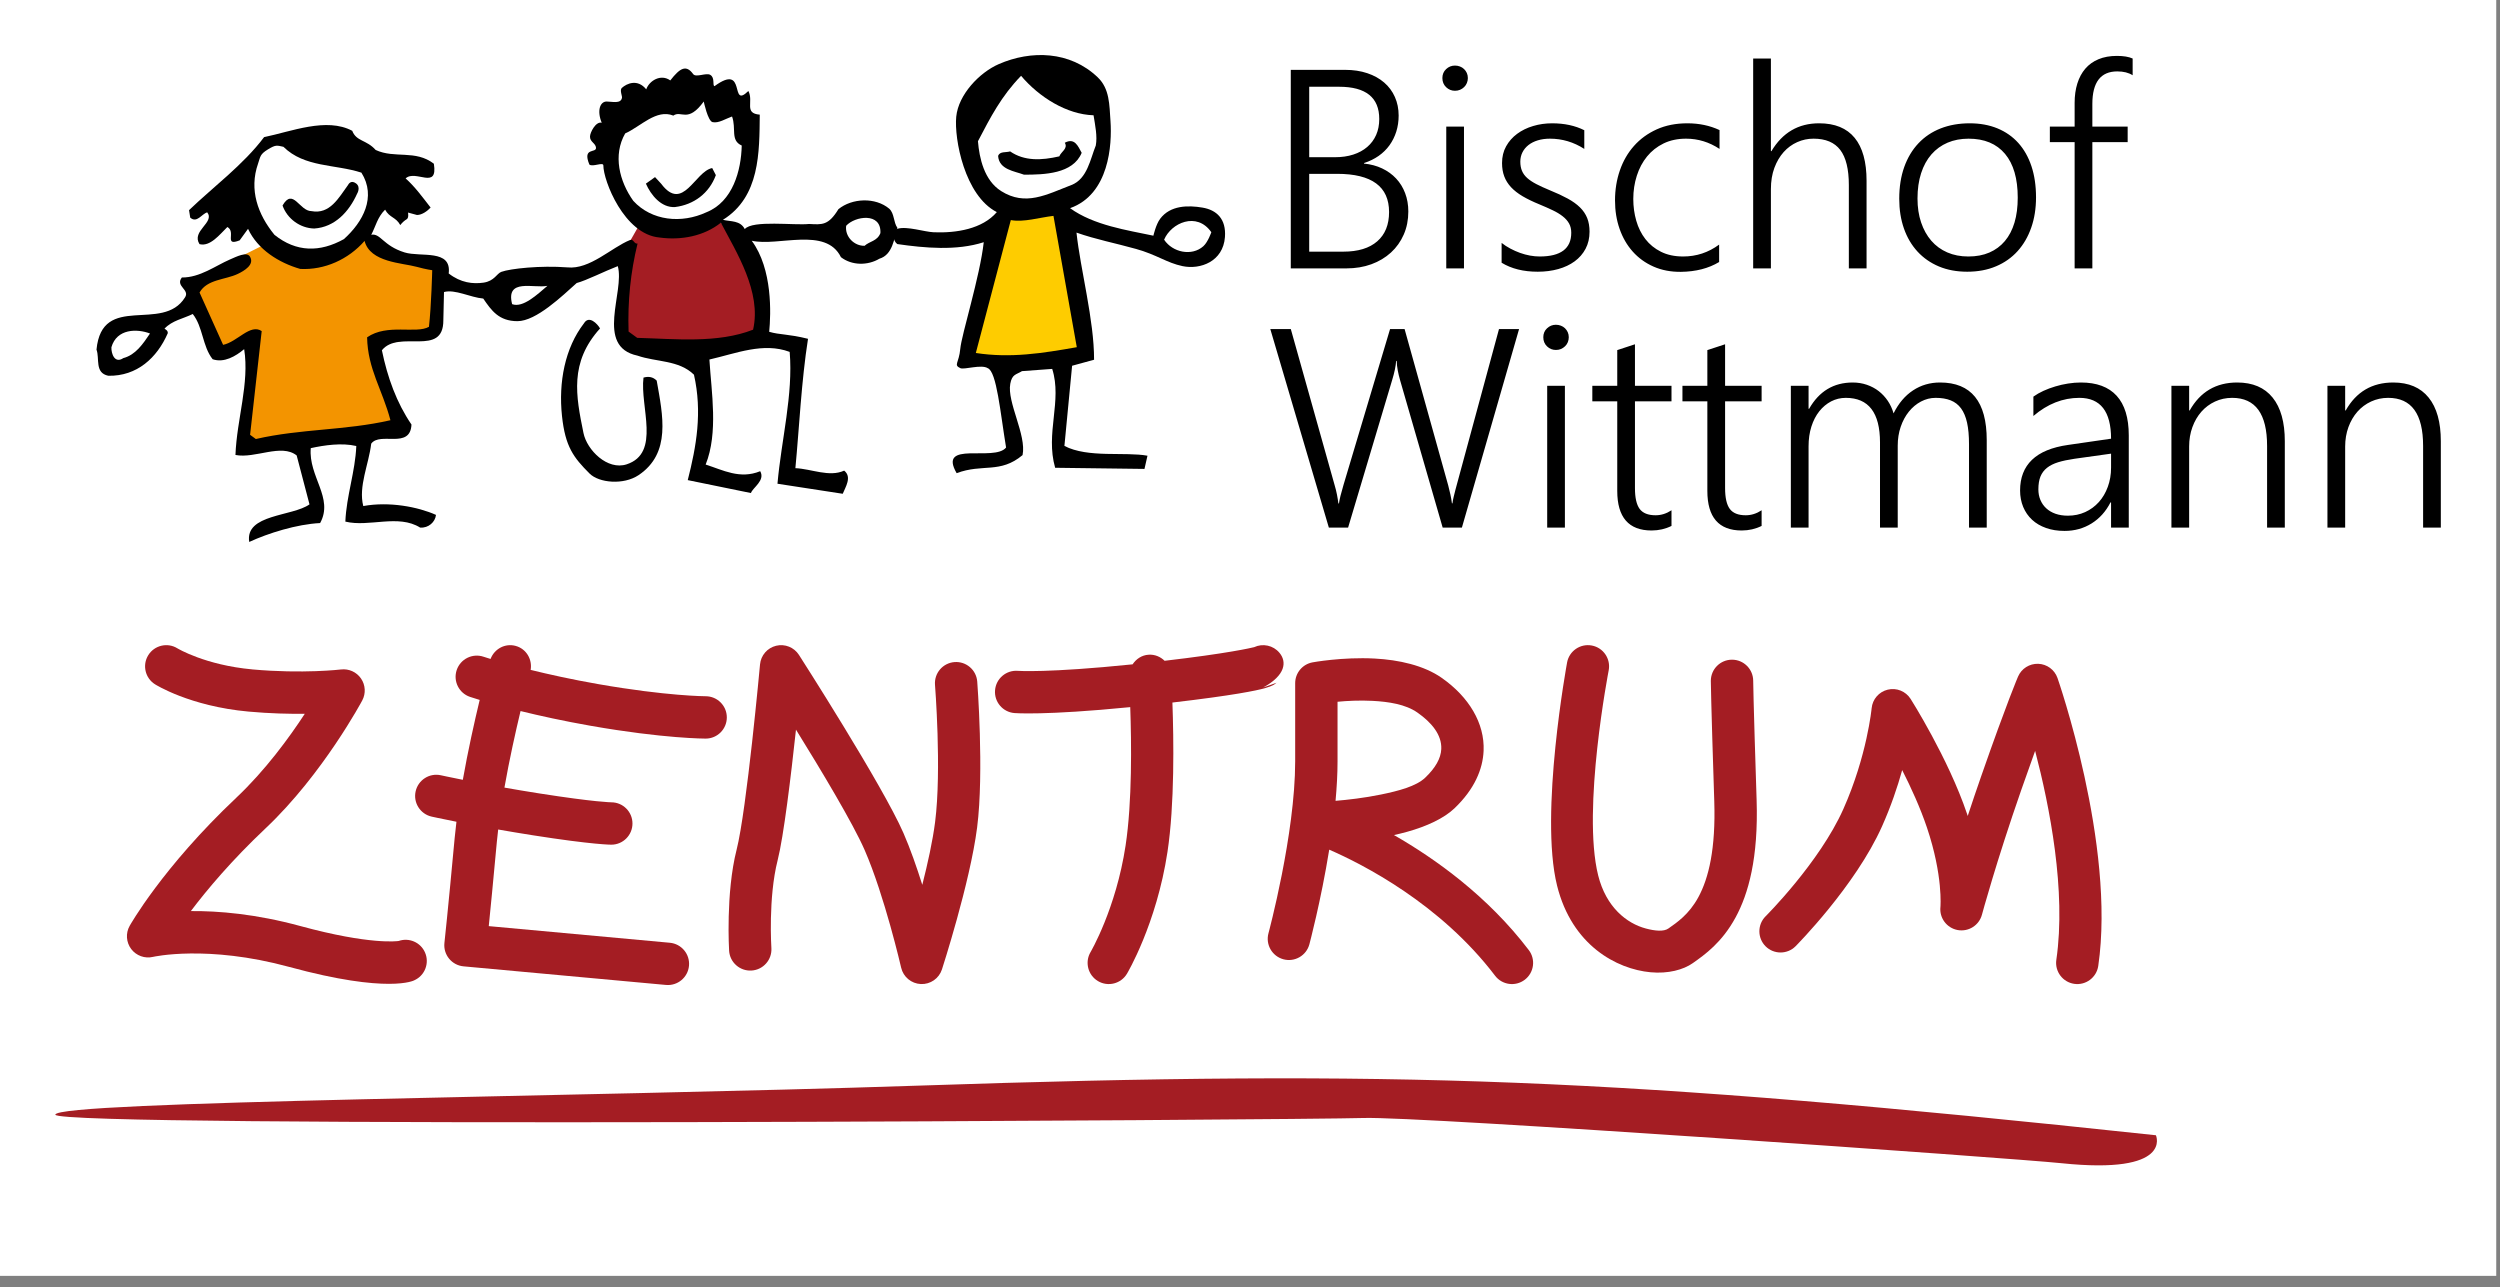 <?xml version="1.0" encoding="UTF-8" standalone="no"?><!DOCTYPE svg PUBLIC "-//W3C//DTD SVG 1.1//EN" "http://www.w3.org/Graphics/SVG/1.1/DTD/svg11.dtd"><svg width="100%" height="100%" viewBox="0 0 169 87" version="1.1" xmlns="http://www.w3.org/2000/svg" xmlns:xlink="http://www.w3.org/1999/xlink" xml:space="preserve" xmlns:serif="http://www.serif.com/" style="fill-rule:evenodd;clip-rule:evenodd;stroke-linejoin:round;stroke-miterlimit:2;"><rect x="0" y="0" width="169" height="87" fill="#808080" stroke="none"/><rect id="logo-SVG" serif:id="logo SVG" x="0" y="0" width="168.75" height="86.25" style="fill:none;"/><clipPath id="_clip1"><rect x="0" y="0" width="168.75" height="86.25"/></clipPath><g clip-path="url(#_clip1)"><rect x="-0.004" y="0" width="168.75" height="86.25" style="fill:#fff;"/><g><path d="M12.684,19.132l2.621,4.681l1.963,-1.39l-0.463,7.755l10.428,-1.212l-1.747,-5.615l3.815,-0.695l0.927,-4.048l-5.676,-2.559c-0,0 -2.307,2.093 -3.697,1.86c-1.39,-0.231 -3.022,-1.352 -3.022,-1.352l-5.149,2.575Z" style="fill:#f39400;fill-rule:nonzero;"/><path d="M43.251,15.14l-0.618,1.088l-0.371,6.659c-0,0 2.547,0.696 4.975,0.696c2.426,-0 4.279,-0.696 4.279,-0.696c-0,0 -0,-4.743 -0.927,-5.901c-0.926,-1.158 -1.86,-1.931 -1.86,-1.931l-5.478,0.085Z" style="fill:#a41d23;fill-rule:nonzero;"/><path d="M12.779,14.206l0.08,0.504c0.451,0.401 0.777,-0.252 1.149,-0.355c0.54,0.689 -1.094,1.25 -0.521,2.149c0.719,0.188 1.361,-0.646 1.883,-1.159c0.612,0.333 -0.263,1.332 0.832,0.902l0.565,-0.779c0.652,1.403 2.085,2.296 3.529,2.712c1.649,0.084 3.255,-0.644 4.349,-1.894c0.371,1.456 2.55,1.483 3.525,1.752c0.638,0.176 1.048,0.228 1.048,0.228c0,0 -0.059,2.405 -0.221,3.826c-0.864,0.497 -2.824,-0.236 -4.181,0.711c0.039,2.146 1.034,3.539 1.577,5.604c-3.075,0.703 -6.024,0.567 -9.098,1.27l-0.389,-0.284l0.784,-7.011c-0.772,-0.524 -1.649,0.735 -2.608,0.93l-1.593,-3.537c0.509,-0.903 1.748,-0.856 2.585,-1.258c0.433,-0.206 1.161,-0.632 0.817,-1.177c-0.216,-0.342 -0.89,0.003 -1.358,0.206c-0.968,0.42 -2.02,1.224 -3.239,1.213c-0.466,0.591 0.56,0.815 0.213,1.344c-1.508,2.434 -5.61,-0.36 -5.984,3.531c0.226,0.61 -0.138,1.571 0.797,1.768c1.943,0.036 3.295,-1.211 4.021,-2.876c0.015,-0.174 -0.123,-0.239 -0.221,-0.308c0.515,-0.555 1.271,-0.675 1.91,-0.992c0.699,0.88 0.647,2.179 1.345,3.058c0.773,0.265 1.561,-0.205 2.131,-0.682c0.365,2.311 -0.5,4.729 -0.589,7.154c1.332,0.262 3.102,-0.793 4.138,0.033l0.867,3.306c-1.16,0.83 -4.374,0.65 -4.074,2.541c1.283,-0.593 3.21,-1.198 4.792,-1.277c0.936,-1.698 -0.8,-3.144 -0.631,-5.065c0.925,-0.201 2.093,-0.374 3.077,-0.144c-0.07,1.733 -0.67,3.379 -0.74,5.111c1.611,0.391 3.576,-0.523 5.057,0.405c0.567,0.039 1.017,-0.377 1.07,-0.859c-1.205,-0.541 -3.159,-0.92 -4.916,-0.598c-0.34,-1.324 0.372,-2.814 0.537,-4.218c0.6,-0.826 2.646,0.399 2.722,-1.292c-1.008,-1.476 -1.624,-3.188 -2,-5.021c1.15,-1.431 4.169,0.502 4.154,-2.036l0.044,-1.901c0.743,-0.203 1.779,0.364 2.653,0.441c0.559,0.816 1.057,1.524 2.306,1.529c1.278,0.004 3.052,-1.723 4.011,-2.579c0.643,-0.167 1.913,-0.81 2.778,-1.141c0.489,1.73 -1.566,5.433 1.331,6.05c1.275,0.443 2.801,0.288 3.819,1.289c0.574,2.535 0.164,4.838 -0.42,7.126l4.271,0.874c0.114,-0.363 0.985,-0.846 0.627,-1.477c-1.375,0.562 -2.509,-0.076 -3.687,-0.449c0.863,-2.16 0.388,-4.883 0.253,-7.1c1.827,-0.418 3.644,-1.181 5.427,-0.516c0.243,2.889 -0.564,5.945 -0.826,8.912l4.413,0.679c0.184,-0.459 0.638,-1.133 0.096,-1.565c-1.004,0.461 -2.216,-0.121 -3.298,-0.166c0.26,-2.71 0.403,-5.875 0.854,-8.745c-1.348,-0.336 -1.893,-0.259 -2.624,-0.473c0.118,-1.22 0.236,-4.235 -1.181,-6.156c1.785,0.406 5.012,-0.967 6.03,1.111c0.736,0.572 1.812,0.574 2.599,0.105c0.905,-0.272 0.99,-1.362 1.219,-2.087c-0.276,-0.386 -0.194,-0.959 -0.548,-1.291c-0.945,-0.797 -2.524,-0.719 -3.439,0.028c-0.684,1.114 -1.1,1.046 -1.987,1c-0.976,0.11 -3.826,-0.276 -4.344,0.347c-0.309,-0.596 -0.939,-0.497 -1.477,-0.627c2.509,-1.56 2.463,-4.566 2.49,-7.109c-1.089,-0.086 -0.398,-0.884 -0.77,-1.6c-1.303,1.282 -0.079,-1.947 -2.29,-0.326c-0.156,-0.054 0.05,-0.563 -0.286,-0.764c-0.275,-0.165 -0.971,0.204 -1.158,-0.055c-0.479,-0.661 -0.897,-0.398 -1.545,0.431c-0.632,-0.459 -1.419,0.01 -1.626,0.602c-0.588,-0.725 -1.314,-0.398 -1.649,-0.096c-0.156,0.142 0.027,0.543 0.011,0.654c-0.062,0.447 -0.677,0.266 -1.04,0.266c-0.441,0 -0.669,0.615 -0.331,1.435c-0.405,-0.108 -0.789,0.667 -0.792,0.926c-0.018,0.37 0.389,0.455 0.406,0.766c0.02,0.382 -0.938,-0.055 -0.449,1.134c0.231,0.184 0.945,-0.196 0.945,0.062c0,1.017 1.4,4.659 3.797,4.87c1.452,0.2 3,-0.087 4.147,-1.001c1.045,1.986 2.764,4.685 2.178,7.231c-2.391,0.938 -5.283,0.622 -7.834,0.553l-0.583,-0.425c-0.068,-2.056 0.137,-4.024 0.607,-5.951c-0.243,0.046 -0.268,-0.334 -0.509,-0.237c-1.255,0.506 -2.723,2.008 -4.229,1.849c-1.84,-0.139 -3.861,0.082 -4.471,0.302c-0.31,0.112 -0.467,0.623 -1.201,0.729c-0.71,0.103 -1.545,0.016 -2.357,-0.621c0.21,-1.669 -1.89,-1.084 -2.981,-1.421c-1.461,-0.452 -1.627,-1.317 -2.254,-1.193c0.298,-0.564 0.415,-1.185 0.936,-1.698c0.303,0.554 0.723,0.488 1.026,1.042c0.143,-0.185 0.29,-0.31 0.439,-0.398c0.152,-0.092 0.084,-0.449 0.084,-0.449l0.607,0.165c0.356,-0.002 0.721,-0.286 0.921,-0.503c-0.54,-0.69 -1.038,-1.386 -1.69,-1.971c0.677,-0.623 2.196,0.815 1.91,-0.991c-1.252,-0.965 -2.644,-0.329 -3.934,-0.93c-0.623,-0.7 -1.304,-0.566 -1.585,-1.296c-1.739,-0.929 -4.124,0.051 -5.958,0.427c-1.386,1.855 -3.467,3.391 -5.073,4.937" style="fill-rule:nonzero;"/><path d="M17.446,11.056c-0.623,1.777 -0.014,3.445 1.107,4.818c1.48,1.186 3.073,1.192 4.695,0.29c1.282,-1.15 2.217,-2.848 1.183,-4.493c-1.771,-0.58 -3.842,-0.339 -5.271,-1.747c-0.444,-0.098 -0.517,-0.15 -1.051,0.177c-0.534,0.327 -0.499,0.471 -0.663,0.955" style="fill:#fff;fill-rule:nonzero;"/><path d="M64.642,7.885c-0.148,1.499 0.569,5.342 2.743,6.454c-0.982,1.145 -2.744,1.424 -4.261,1.363c-0.631,-0.025 -1.8,-0.428 -2.459,-0.237c-0.393,0.233 -0.3,0.822 -0.008,1.034c1.85,0.267 4.001,0.468 5.844,-0.126c-0.257,2.32 -1.499,6.238 -1.587,7.211c-0.088,0.973 -0.475,1.084 0.009,1.305c0.255,0.117 1.422,-0.276 1.846,-0.001c0.607,0.221 0.852,3.017 1.242,5.365c-0.791,0.986 -4.645,-0.513 -3.342,1.734c1.747,-0.663 2.937,0.053 4.456,-1.222c0.281,-1.352 -1.063,-3.578 -0.83,-4.824c0.123,-0.655 0.386,-0.603 0.792,-0.852l2.042,-0.151c0.689,2.172 -0.475,4.338 0.199,6.684l6.038,0.077l0.203,-0.892c-1.507,-0.279 -4.026,0.169 -5.615,-0.662l0.52,-5.42l1.485,-0.407c0.008,-2.67 -0.923,-6.096 -1.189,-8.594c1.309,0.461 2.628,0.713 4.027,1.104c1.399,0.39 2.08,0.941 3.146,1.163c1.196,0.249 2.738,-0.307 2.863,-1.963c0.092,-1.224 -0.557,-1.834 -1.523,-1.995c-0.953,-0.161 -2.169,-0.166 -2.859,0.759c-0.287,0.385 -0.455,1.141 -0.455,1.141c-1.738,-0.369 -4.028,-0.696 -5.633,-1.861c2.65,-0.937 2.844,-4.302 2.733,-5.885c-0.078,-1.113 -0.054,-2.186 -0.865,-2.962c-1.874,-1.79 -4.508,-1.84 -6.683,-0.893c-1.319,0.574 -2.733,2.068 -2.879,3.553" style="fill-rule:nonzero;"/><path d="M45.516,7.815c-1.149,-0.463 -2.208,0.738 -3.253,1.204c-0.844,1.469 -0.39,3.248 0.55,4.562c1.247,1.353 3.259,1.55 4.943,0.767c1.781,-0.713 2.35,-2.826 2.385,-4.51c-0.787,-0.35 -0.354,-1.149 -0.655,-1.963c-0.448,0.157 -0.901,0.469 -1.317,0.381c-0.32,-0.069 -0.596,-1.393 -0.596,-1.393c-1.086,1.49 -1.515,0.566 -2.057,0.952" style="fill:#fff;fill-rule:nonzero;"/><path d="M66.109,9.547c0.095,1.147 0.422,2.647 1.568,3.37c1.649,1.037 3.051,0.246 4.754,-0.411c1.068,-0.413 1.273,-1.751 1.645,-2.671c0.116,-0.621 -0.045,-1.37 -0.152,-2.042c-1.817,-0.056 -3.681,-1.226 -4.9,-2.668c-1.332,1.373 -2.056,2.779 -2.915,4.422" style="fill:#fff;fill-rule:nonzero;"/><path d="M21.054,14.272c-0.817,0 -1.245,-1.611 -1.954,-0.379c0.315,0.897 1.19,1.533 2.141,1.555c1.406,-0.093 2.357,-1.148 2.899,-2.353c-0,-0 0.272,-0.439 -0.071,-0.696c-0.37,-0.275 -0.539,0.103 -0.539,0.103c-0.637,0.877 -1.233,2.004 -2.476,1.77" style="fill-rule:nonzero;"/><path d="M44.696,12.422l-0.416,-0.45l-0.618,0.442c0.336,0.764 1.034,1.644 1.972,1.582c1.266,-0.158 2.307,-0.926 2.758,-2.158l-0.248,-0.478c-1.169,0.227 -1.975,3.024 -3.448,1.062" style="fill-rule:nonzero;"/><path d="M71.98,9.65c0.235,0.394 -0.25,0.6 -0.371,0.92c-1.205,0.277 -2.358,0.331 -3.325,-0.335c-0.287,0.089 -0.691,-0.019 -0.812,0.301c0.062,0.938 1.109,1.03 1.751,1.273c1.377,-0.002 3.306,-0.05 3.899,-1.478c-0.242,-0.436 -0.468,-1.045 -1.142,-0.681" style="fill-rule:nonzero;"/><path d="M7.531,23.474c-0.017,0.434 0.222,1.127 0.805,0.734c0.827,-0.218 1.315,-0.94 1.804,-1.663c-0.872,-0.336 -2.249,-0.333 -2.609,0.929" style="fill:#fff;fill-rule:nonzero;"/><path d="M57.2,15.263c-0.097,0.747 0.562,1.375 1.247,1.352c0.338,-0.312 0.855,-0.308 1.069,-0.857c0.074,-1.433 -1.732,-1.147 -2.316,-0.495" style="fill:#fff;fill-rule:nonzero;"/><path d="M34.62,20.561c0.733,0.272 1.704,-0.657 2.387,-1.239c-0.917,0.189 -2.841,-0.539 -2.387,1.239" style="fill:#fff;fill-rule:nonzero;"/><path d="M65.966,23.862c2.338,0.361 4.48,0.022 6.825,-0.392l-1.577,-8.877c-0.973,0.112 -1.996,0.445 -2.883,0.285l-2.365,8.984Z" style="fill:#fecc00;fill-rule:nonzero;"/><path d="M37.991,28.125c0.221,2.078 0.783,2.803 1.858,3.881c0.642,0.645 2.304,0.792 3.316,0.115c2.218,-1.484 1.642,-4.047 1.228,-6.391c-0.257,-0.262 -0.564,-0.299 -0.893,-0.203c-0.247,1.976 1.184,5.101 -1.138,5.862c-1.297,0.423 -2.683,-0.96 -2.92,-2.121c-0.514,-2.523 -0.955,-4.766 1.121,-7.066c-0.18,-0.315 -0.748,-0.914 -1.088,-0.344c-1.286,1.668 -1.727,3.98 -1.484,6.267" style="fill-rule:nonzero;"/><path d="M78.694,16.203c0.566,0.858 1.872,1.141 2.652,0.441c0.316,-0.283 0.54,-0.947 0.54,-0.947c-0.986,-1.41 -2.717,-0.628 -3.192,0.506" style="fill:#fff;fill-rule:nonzero;"/><path d="M165,35.665l-0,-5.84c-0,-1.285 -0.274,-2.268 -0.824,-2.948c-0.548,-0.68 -1.347,-1.02 -2.395,-1.02c-1.429,-0 -2.499,0.63 -3.211,1.89l-0.037,0l0,-1.665l-1.198,-0l-0,9.583l1.198,-0l0,-5.484c0,-0.468 0.074,-0.903 0.22,-1.306c0.147,-0.402 0.35,-0.75 0.608,-1.044c0.259,-0.293 0.567,-0.522 0.922,-0.687c0.356,-0.165 0.743,-0.249 1.16,-0.249c1.573,0 2.359,1.083 2.359,3.249l0,5.521l1.198,-0Zm-10.547,-0l0,-5.84c0,-1.285 -0.274,-2.268 -0.824,-2.948c-0.549,-0.68 -1.347,-1.02 -2.395,-1.02c-1.429,-0 -2.5,0.63 -3.21,1.89l-0.038,0l0,-1.665l-1.198,-0l-0,9.583l1.198,-0l0,-5.484c0,-0.468 0.073,-0.903 0.22,-1.306c0.146,-0.402 0.349,-0.75 0.608,-1.044c0.259,-0.293 0.566,-0.522 0.922,-0.687c0.355,-0.165 0.742,-0.249 1.16,-0.249c1.573,0 2.359,1.083 2.359,3.249l-0,5.521l1.198,-0Zm-11.745,-4.998l-0,0.945c-0,0.468 -0.074,0.901 -0.221,1.301c-0.146,0.4 -0.349,0.743 -0.607,1.029c-0.26,0.288 -0.567,0.513 -0.922,0.675c-0.357,0.162 -0.746,0.243 -1.17,0.243c-0.312,-0 -0.591,-0.044 -0.839,-0.131c-0.246,-0.087 -0.454,-0.211 -0.626,-0.371c-0.172,-0.158 -0.302,-0.347 -0.393,-0.565c-0.091,-0.218 -0.136,-0.456 -0.136,-0.711c0,-0.343 0.047,-0.633 0.14,-0.866c0.095,-0.234 0.241,-0.431 0.44,-0.589c0.199,-0.159 0.453,-0.285 0.759,-0.38c0.305,-0.093 0.673,-0.171 1.104,-0.234l2.471,-0.346Zm1.197,4.998l0,-6.233c0,-1.185 -0.273,-2.078 -0.818,-2.677c-0.546,-0.599 -1.353,-0.898 -2.42,-0.898c-0.28,-0 -0.569,0.024 -0.866,0.07c-0.296,0.046 -0.585,0.112 -0.865,0.197c-0.281,0.084 -0.548,0.183 -0.801,0.299c-0.252,0.115 -0.478,0.245 -0.678,0.389l0,1.309c0.955,-0.817 1.991,-1.226 3.107,-1.226c1.429,0 2.144,0.921 2.144,2.761l-2.91,0.422c-1.087,0.155 -1.898,0.491 -2.434,1.005c-0.537,0.515 -0.806,1.207 -0.806,2.074c0,0.405 0.071,0.776 0.211,1.114c0.141,0.337 0.34,0.625 0.599,0.865c0.259,0.24 0.574,0.426 0.946,0.556c0.37,0.132 0.787,0.198 1.249,0.198c0.68,-0 1.289,-0.169 1.83,-0.506c0.539,-0.337 0.965,-0.81 1.277,-1.423l0.038,0l-0,1.704l1.197,-0Zm-9.602,-0l0,-5.915c0,-2.596 -1.051,-3.893 -3.154,-3.893c-0.679,-0 -1.29,0.177 -1.829,0.534c-0.54,0.355 -0.977,0.873 -1.315,1.553c-0.088,-0.306 -0.217,-0.587 -0.388,-0.843c-0.173,-0.255 -0.377,-0.475 -0.614,-0.66c-0.236,-0.183 -0.505,-0.326 -0.805,-0.43c-0.299,-0.103 -0.617,-0.154 -0.954,-0.154c-1.292,-0 -2.274,0.593 -2.948,1.778l-0.037,-0l-0,-1.553l-1.198,-0l-0,9.583l1.198,-0l-0,-5.493c-0,-0.488 0.063,-0.932 0.191,-1.335c0.128,-0.402 0.306,-0.747 0.534,-1.034c0.228,-0.286 0.495,-0.509 0.8,-0.67c0.306,-0.158 0.637,-0.238 0.992,-0.238c1.541,0 2.312,1.005 2.312,3.014l-0,5.756l1.198,-0l-0,-5.54c-0,-0.456 0.067,-0.88 0.201,-1.273c0.134,-0.394 0.318,-0.735 0.552,-1.025c0.234,-0.29 0.507,-0.518 0.818,-0.683c0.313,-0.165 0.644,-0.249 0.993,-0.249c0.393,0 0.732,0.056 1.015,0.169c0.284,0.113 0.518,0.293 0.703,0.543c0.183,0.25 0.319,0.573 0.406,0.969c0.088,0.395 0.131,0.881 0.131,1.454l-0,5.635l1.198,-0Zm-15.218,-1.171c-0.342,0.226 -0.7,0.338 -1.076,0.338c-0.505,-0 -0.863,-0.144 -1.075,-0.43c-0.213,-0.288 -0.318,-0.756 -0.318,-1.405l-0,-5.867l2.469,-0l0,-1.048l-2.469,-0l-0,-2.809l-1.199,0.394l0,2.415l-1.684,-0l-0,1.048l1.684,-0l0,6.055c0,1.784 0.774,2.676 2.321,2.676c0.487,-0 0.936,-0.104 1.347,-0.308l0,-1.059Zm-6.092,0c-0.342,0.226 -0.701,0.338 -1.076,0.338c-0.505,-0 -0.864,-0.144 -1.077,-0.43c-0.212,-0.288 -0.317,-0.756 -0.317,-1.405l0,-5.867l2.47,-0l0,-1.048l-2.47,-0l0,-2.809l-1.197,0.394l-0,2.415l-1.685,-0l0,1.048l1.685,-0l-0,6.055c-0,1.784 0.773,2.676 2.32,2.676c0.486,-0 0.936,-0.104 1.347,-0.308l0,-1.059Zm-8.403,1.171l1.197,-0l0,-9.583l-1.197,-0l-0,9.583Zm0.931,-12.073c0.102,-0.044 0.194,-0.105 0.275,-0.183c0.081,-0.077 0.145,-0.17 0.188,-0.276c0.043,-0.106 0.065,-0.218 0.065,-0.337c0,-0.124 -0.023,-0.238 -0.07,-0.342c-0.047,-0.102 -0.109,-0.19 -0.187,-0.266c-0.078,-0.075 -0.17,-0.133 -0.277,-0.173c-0.105,-0.041 -0.218,-0.062 -0.336,-0.062c-0.231,0 -0.431,0.081 -0.6,0.24c-0.168,0.159 -0.252,0.36 -0.252,0.603c0,0.251 0.084,0.456 0.252,0.618c0.169,0.162 0.369,0.243 0.6,0.243c0.125,0 0.238,-0.021 0.342,-0.065m-2.832,-1.348l-1.357,0l-2.938,10.838c-0.05,0.194 -0.094,0.368 -0.131,0.524c-0.038,0.156 -0.062,0.296 -0.076,0.421l-0.036,-0c-0.026,-0.193 -0.06,-0.391 -0.103,-0.594c-0.045,-0.203 -0.094,-0.41 -0.15,-0.623l-2.948,-10.566l-0.982,0l-3.145,10.529c-0.169,0.561 -0.272,0.983 -0.31,1.263l-0.037,0c-0.025,-0.193 -0.057,-0.394 -0.098,-0.603c-0.04,-0.209 -0.095,-0.429 -0.164,-0.66l-2.956,-10.529l-1.386,0l3.958,13.421l1.301,-0l2.976,-9.967c0.156,-0.506 0.246,-0.939 0.272,-1.301l0.038,-0c0.005,0.205 0.029,0.418 0.07,0.637c0.04,0.218 0.095,0.446 0.163,0.682l2.874,9.949l1.3,-0l3.865,-13.421Z" style="fill-rule:nonzero;"/><path d="M144.167,3.956c-0.262,-0.119 -0.617,-0.177 -1.066,-0.177c-0.469,-0 -0.883,0.074 -1.241,0.224c-0.359,0.15 -0.656,0.363 -0.894,0.641c-0.237,0.277 -0.416,0.612 -0.538,1.002c-0.121,0.389 -0.183,0.825 -0.183,1.305l-0,1.609l-1.675,0l0,1.049l1.675,0l-0,8.535l1.198,-0l0,-8.535l2.387,0l0,-1.049l-2.387,0l0,-1.534c0,-1.466 0.563,-2.199 1.685,-2.199c0.425,-0 0.771,0.087 1.039,0.261l-0,-1.132Zm-8.628,6.444c0.573,0.683 0.86,1.67 0.86,2.962c0,0.629 -0.072,1.192 -0.219,1.684c-0.147,0.493 -0.364,0.91 -0.651,1.25c-0.287,0.34 -0.636,0.598 -1.048,0.776c-0.412,0.179 -0.886,0.267 -1.423,0.267c-0.524,-0 -0.998,-0.091 -1.423,-0.276c-0.424,-0.184 -0.784,-0.448 -1.081,-0.791c-0.296,-0.343 -0.525,-0.755 -0.687,-1.235c-0.163,-0.481 -0.244,-1.02 -0.244,-1.619c0,-0.636 0.081,-1.206 0.244,-1.708c0.162,-0.502 0.395,-0.927 0.697,-1.273c0.302,-0.346 0.666,-0.609 1.09,-0.791c0.425,-0.181 0.898,-0.271 1.423,-0.271c1.067,0 1.887,0.342 2.462,1.025m-0.609,7.603c0.573,-0.242 1.061,-0.585 1.461,-1.029c0.399,-0.443 0.706,-0.971 0.92,-1.586c0.216,-0.614 0.324,-1.297 0.324,-2.046c-0,-0.785 -0.104,-1.487 -0.309,-2.105c-0.206,-0.618 -0.502,-1.142 -0.889,-1.573c-0.387,-0.429 -0.858,-0.758 -1.413,-0.987c-0.556,-0.227 -1.179,-0.341 -1.873,-0.341c-0.722,-0 -1.378,0.116 -1.965,0.346c-0.586,0.231 -1.086,0.566 -1.501,1.007c-0.415,0.439 -0.735,0.974 -0.96,1.604c-0.224,0.63 -0.337,1.345 -0.337,2.144c-0,0.736 0.106,1.406 0.318,2.012c0.212,0.606 0.519,1.124 0.917,1.558c0.4,0.433 0.882,0.769 1.446,1.006c0.565,0.237 1.203,0.356 1.915,0.356c0.723,0 1.372,-0.122 1.946,-0.366m-8.751,0.141l0,-5.924c0,-1.278 -0.268,-2.246 -0.804,-2.901c-0.537,-0.656 -1.338,-0.983 -2.405,-0.983c-1.398,-0 -2.471,0.627 -3.22,1.881l-0.037,-0l0,-6.261l-1.199,0l0,14.188l1.199,-0l0,-5.362c0,-0.531 0.078,-1.007 0.233,-1.428c0.157,-0.421 0.365,-0.778 0.628,-1.072c0.262,-0.292 0.568,-0.517 0.918,-0.673c0.348,-0.156 0.715,-0.234 1.103,-0.234c0.817,0 1.42,0.253 1.807,0.763c0.386,0.508 0.58,1.299 0.58,2.372l-0,5.634l1.197,-0Zm-9.966,-1.609c-0.724,0.536 -1.535,0.804 -2.434,0.804c-0.574,-0 -1.073,-0.106 -1.497,-0.319c-0.425,-0.211 -0.775,-0.497 -1.053,-0.855c-0.278,-0.36 -0.483,-0.773 -0.617,-1.241c-0.134,-0.468 -0.202,-0.957 -0.202,-1.469c0,-0.555 0.08,-1.081 0.239,-1.577c0.158,-0.496 0.389,-0.929 0.692,-1.301c0.303,-0.371 0.676,-0.665 1.118,-0.88c0.443,-0.215 0.95,-0.322 1.517,-0.322c0.811,0 1.566,0.23 2.264,0.692l0,-1.273c-0.655,-0.305 -1.378,-0.458 -2.171,-0.458c-0.78,-0 -1.472,0.137 -2.077,0.411c-0.606,0.275 -1.117,0.648 -1.535,1.119c-0.419,0.471 -0.737,1.024 -0.955,1.657c-0.218,0.633 -0.327,1.308 -0.327,2.026c-0,0.692 0.102,1.333 0.309,1.923c0.206,0.59 0.501,1.101 0.888,1.535c0.387,0.433 0.855,0.772 1.405,1.015c0.549,0.243 1.166,0.362 1.853,0.356c1.01,-0.013 1.871,-0.234 2.583,-0.665l0,-1.178Zm-14.704,1.226c0.662,0.405 1.477,0.608 2.444,0.608c0.499,0 0.96,-0.06 1.385,-0.179c0.424,-0.118 0.794,-0.292 1.109,-0.523c0.315,-0.231 0.561,-0.515 0.739,-0.852c0.178,-0.337 0.267,-0.72 0.267,-1.151c0,-0.35 -0.053,-0.657 -0.159,-0.923c-0.107,-0.265 -0.268,-0.504 -0.487,-0.719c-0.219,-0.216 -0.496,-0.415 -0.833,-0.599c-0.337,-0.184 -0.736,-0.37 -1.198,-0.557c-0.362,-0.15 -0.67,-0.29 -0.921,-0.421c-0.253,-0.132 -0.459,-0.269 -0.618,-0.412c-0.16,-0.144 -0.277,-0.305 -0.351,-0.482c-0.076,-0.178 -0.113,-0.386 -0.113,-0.623c0,-0.231 0.049,-0.441 0.145,-0.631c0.097,-0.191 0.232,-0.355 0.407,-0.492c0.175,-0.137 0.385,-0.243 0.633,-0.318c0.246,-0.075 0.519,-0.112 0.818,-0.112c0.829,0 1.604,0.23 2.322,0.692l-0,-1.263c-0.619,-0.311 -1.342,-0.468 -2.172,-0.468c-0.449,-0 -0.878,0.06 -1.287,0.183c-0.409,0.121 -0.768,0.297 -1.081,0.528c-0.312,0.231 -0.56,0.512 -0.744,0.843c-0.184,0.331 -0.276,0.708 -0.276,1.132c-0,0.337 0.05,0.638 0.15,0.902c0.099,0.266 0.253,0.509 0.458,0.731c0.206,0.221 0.468,0.426 0.786,0.613c0.319,0.187 0.699,0.372 1.142,0.552c0.331,0.137 0.627,0.269 0.889,0.394c0.262,0.124 0.487,0.26 0.674,0.407c0.187,0.146 0.331,0.308 0.431,0.486c0.1,0.178 0.149,0.388 0.149,0.631c-0,1.067 -0.711,1.601 -2.133,1.601c-0.207,-0 -0.424,-0.019 -0.65,-0.06c-0.229,-0.042 -0.454,-0.102 -0.679,-0.183c-0.224,-0.081 -0.444,-0.178 -0.655,-0.291c-0.212,-0.112 -0.408,-0.239 -0.591,-0.384l0,1.34Zm-3.742,0.382l1.198,0l-0,-9.583l-1.198,0l-0,9.583Zm0.931,-12.072c0.102,-0.043 0.195,-0.104 0.276,-0.183c0.081,-0.077 0.143,-0.17 0.186,-0.275c0.045,-0.107 0.067,-0.218 0.067,-0.337c0,-0.125 -0.024,-0.239 -0.07,-0.342c-0.047,-0.104 -0.11,-0.191 -0.188,-0.266c-0.078,-0.076 -0.17,-0.133 -0.276,-0.173c-0.106,-0.042 -0.219,-0.062 -0.337,-0.062c-0.231,0 -0.43,0.08 -0.599,0.239c-0.168,0.158 -0.253,0.36 -0.253,0.604c0,0.25 0.085,0.455 0.253,0.618c0.169,0.161 0.368,0.243 0.599,0.243c0.125,-0 0.238,-0.022 0.342,-0.066m-8.307,5.681c2.341,-0 3.51,0.861 3.51,2.583c-0,0.855 -0.267,1.515 -0.8,1.979c-0.534,0.465 -1.296,0.698 -2.288,0.698l-2.311,-0l-0,-5.26l1.889,-0Zm0.132,-5.887c1.81,0 2.714,0.727 2.714,2.181c-0,0.399 -0.07,0.758 -0.21,1.076c-0.141,0.319 -0.342,0.59 -0.604,0.814c-0.263,0.225 -0.577,0.397 -0.946,0.515c-0.368,0.119 -0.779,0.177 -1.235,0.177l-1.74,0l-0,-4.763l2.021,0Zm0.487,12.279c0.617,-0 1.182,-0.094 1.693,-0.28c0.512,-0.188 0.953,-0.452 1.325,-0.792c0.37,-0.339 0.659,-0.745 0.865,-1.216c0.206,-0.471 0.309,-0.99 0.309,-1.558c-0,-0.45 -0.072,-0.863 -0.216,-1.241c-0.142,-0.377 -0.345,-0.706 -0.608,-0.987c-0.261,-0.28 -0.576,-0.508 -0.945,-0.683c-0.368,-0.175 -0.776,-0.284 -1.226,-0.328l-0,-0.037c0.369,-0.118 0.697,-0.279 0.988,-0.482c0.289,-0.203 0.535,-0.443 0.734,-0.72c0.2,-0.278 0.352,-0.585 0.459,-0.922c0.106,-0.338 0.16,-0.699 0.16,-1.086c0,-0.455 -0.085,-0.874 -0.254,-1.254c-0.168,-0.38 -0.41,-0.707 -0.726,-0.979c-0.315,-0.271 -0.695,-0.482 -1.141,-0.631c-0.446,-0.15 -0.946,-0.225 -1.502,-0.225l-3.669,0l-0,13.421l3.754,-0Z" style="fill-rule:nonzero;"/><path d="M26.948,63.61c-0.076,0.012 -1.918,0.278 -6.643,-1.009c-3.031,-0.826 -5.569,-1.028 -7.403,-1.012c1.092,-1.447 2.753,-3.425 5.045,-5.589c3.884,-3.662 6.541,-8.65 6.541,-8.65c0.251,-0.471 0.22,-1.042 -0.083,-1.482c-0.301,-0.44 -0.822,-0.676 -1.352,-0.613c-0,0 -2.568,0.307 -5.991,-0.003l-0,-0.001c-3.195,-0.29 -5.066,-1.422 -5.066,-1.422c-0.67,-0.418 -1.554,-0.212 -1.972,0.459c-0.418,0.671 -0.212,1.555 0.459,1.972c-0,-0 2.322,1.481 6.32,1.843c1.439,0.131 2.742,0.161 3.801,0.148c-1.056,1.616 -2.669,3.824 -4.622,5.666l0,0.001c-5.02,4.737 -7.218,8.671 -7.218,8.671c-0.279,0.496 -0.237,1.111 0.105,1.565c0.344,0.454 0.923,0.662 1.477,0.53c-0,-0 3.642,-0.836 9.207,0.68c6.733,1.835 8.439,0.91 8.439,0.91c0.725,-0.316 1.056,-1.161 0.74,-1.884c-0.301,-0.692 -1.084,-1.025 -1.784,-0.78" style="fill:#a41d23;fill-rule:nonzero;"/><path d="M49.133,48.497c0,-0.79 -0.641,-1.431 -1.431,-1.431c-0,-0 -2.628,-0.006 -7.279,-0.823c-1.78,-0.312 -3.321,-0.654 -4.551,-0.958c0.121,-0.715 -0.295,-1.423 -1.009,-1.62c-0.717,-0.199 -1.442,0.198 -1.701,0.88c-0.298,-0.092 -0.475,-0.15 -0.475,-0.15c-0.749,-0.252 -1.561,0.151 -1.814,0.901c-0.252,0.748 0.151,1.561 0.9,1.813c-0,0 0.235,0.079 0.654,0.206c-0.355,1.477 -0.788,3.412 -1.14,5.4c-0.926,-0.184 -1.481,-0.306 -1.481,-0.306c-0.771,-0.173 -1.536,0.314 -1.709,1.086c-0.172,0.771 0.314,1.536 1.085,1.709c0,-0 0.627,0.138 1.674,0.346c-0.046,0.371 -0.087,0.738 -0.12,1.095c-0.462,5.008 -0.693,7.098 -0.693,7.098c-0.042,0.381 0.071,0.764 0.314,1.061c0.243,0.298 0.595,0.486 0.978,0.521l13.684,1.257c0.787,0.072 1.485,-0.508 1.557,-1.295c0.072,-0.787 -0.508,-1.485 -1.295,-1.557l-12.24,-1.124c0.115,-1.144 0.298,-3 0.546,-5.698c0.026,-0.273 0.057,-0.552 0.09,-0.834c0.717,0.126 1.486,0.256 2.321,0.387c4.115,0.648 5.326,0.639 5.326,0.639c0.79,0 1.431,-0.642 1.431,-1.432c0,-0.79 -0.641,-1.432 -1.431,-1.432c-0,-0 -1.108,-0.01 -4.88,-0.603l-0.001,-0c-0.845,-0.133 -1.622,-0.265 -2.343,-0.392c0.334,-1.896 0.747,-3.747 1.089,-5.174c1.287,0.317 2.892,0.672 4.738,0.996c4.967,0.873 7.775,0.866 7.775,0.866c0.79,0 1.431,-0.642 1.431,-1.432" style="fill:#a41d23;fill-rule:nonzero;"/><path d="M52.146,64.089c-0,-0 -0.224,-3.391 0.422,-5.934c0.408,-1.604 0.899,-5.674 1.24,-8.831c1.687,2.72 3.851,6.327 4.642,8.139c1.349,3.092 2.468,7.952 2.468,7.952c0.145,0.626 0.69,1.079 1.333,1.107c0.642,0.028 1.225,-0.376 1.424,-0.987c-0,0 1.901,-5.856 2.379,-9.602c0.478,-3.757 0.007,-9.861 0.007,-9.861c-0.062,-0.788 -0.752,-1.377 -1.54,-1.315c-0.788,0.062 -1.377,0.751 -1.315,1.539c-0,-0 0.456,5.741 0.007,9.274c-0.163,1.275 -0.5,2.806 -0.866,4.245c-0.379,-1.204 -0.814,-2.447 -1.272,-3.497c-1.415,-3.243 -7.067,-12.048 -7.067,-12.048c-0.33,-0.513 -0.95,-0.761 -1.544,-0.616c-0.593,0.145 -1.029,0.651 -1.086,1.259c0,0 -0.901,9.85 -1.585,12.536c-0.744,2.923 -0.505,6.822 -0.505,6.822c0.05,0.789 0.731,1.388 1.52,1.338c0.789,-0.05 1.388,-0.731 1.338,-1.52" style="fill:#a41d23;fill-rule:nonzero;"/><path d="M86.492,44.13c-0.425,-0.512 -1.134,-0.652 -1.711,-0.382c-0.189,0.048 -1.792,0.424 -6.054,0.921c-0.28,-0.273 -0.662,-0.439 -1.083,-0.411c-0.464,0.03 -0.842,0.291 -1.08,0.651c-5.783,0.592 -7.754,0.44 -7.754,0.44c-0.787,-0.065 -1.48,0.521 -1.545,1.309c-0.065,0.787 0.521,1.48 1.309,1.545c-0,0 2.01,0.174 7.83,-0.401c0.084,2.385 0.134,6.398 -0.314,9.354c-0.649,4.282 -2.368,7.204 -2.368,7.204c-0.403,0.681 -0.178,1.559 0.502,1.963c0.679,0.403 1.559,0.178 1.961,-0.502c0,0 1.993,-3.336 2.737,-8.234l-0,-0.001c0.486,-3.213 0.423,-7.614 0.333,-10.094c4.143,-0.483 5.69,-0.812 6.235,-0.965c0.567,-0.159 0.694,-0.289 0.716,-0.305c0.057,-0.04 0.089,-0.068 0.089,-0.068l-0.904,0.322c1.523,-0.834 1.606,-1.738 1.101,-2.346" style="fill:#a41d23;fill-rule:nonzero;"/><path d="M89.856,57.437c2.262,0.985 7.509,3.653 11.211,8.521c0.477,0.629 1.377,0.752 2.007,0.273c0.629,-0.478 0.751,-1.377 0.272,-2.006c-2.773,-3.646 -6.328,-6.179 -9.115,-7.775c0.3,-0.066 0.598,-0.139 0.89,-0.22c1.32,-0.366 2.491,-0.909 3.204,-1.59c1.351,-1.294 1.912,-2.636 1.967,-3.885c0.08,-1.865 -0.995,-3.644 -2.83,-4.93c-1.209,-0.848 -2.907,-1.221 -4.528,-1.307c-2.197,-0.117 -4.208,0.258 -4.208,0.258c-0.679,0.125 -1.172,0.717 -1.172,1.407l-0,5.287c-0,4.926 -1.807,11.624 -1.807,11.624c-0.204,0.763 0.249,1.548 1.013,1.754c0.763,0.205 1.549,-0.248 1.754,-1.012c-0,-0 0.781,-2.922 1.342,-6.399m0.562,-5.967l-0,-4.031c0.643,-0.061 1.485,-0.108 2.366,-0.061c1.077,0.057 2.23,0.227 3.034,0.791c0.949,0.666 1.654,1.497 1.613,2.462c-0.028,0.637 -0.395,1.279 -1.085,1.938l-0,0.001c-0.614,0.586 -1.807,0.896 -2.984,1.138c-1.131,0.234 -2.273,0.361 -3.079,0.428c0.084,-0.912 0.135,-1.814 0.135,-2.666" style="fill:#a41d23;fill-rule:nonzero;"/><path d="M105.936,44.779c-0,-0 -1.888,10.23 -0.678,15.089c1.004,4.04 4.03,5.643 6.316,5.857c1.197,0.112 2.225,-0.17 2.857,-0.616c0.822,-0.58 1.972,-1.39 2.896,-3.094c0.864,-1.589 1.548,-4.015 1.42,-7.938c-0.229,-7.075 -0.231,-8.05 -0.231,-8.05c-0,-0.791 -0.641,-1.432 -1.432,-1.432c-0.79,0 -1.432,0.641 -1.432,1.432c0,-0 0,0.986 0.233,8.143c0.103,3.194 -0.372,5.185 -1.075,6.479c-0.64,1.179 -1.461,1.719 -2.03,2.12c-0.311,0.219 -0.897,0.165 -1.522,-0.002c-1.292,-0.343 -2.687,-1.441 -3.222,-3.591c-1.111,-4.465 0.713,-13.865 0.713,-13.865c0.147,-0.777 -0.364,-1.526 -1.14,-1.673c-0.777,-0.147 -1.526,0.365 -1.673,1.141" style="fill:#a41d23;fill-rule:nonzero;"/><path d="M121.378,63.969c0,0 4.043,-4.061 5.85,-8.115c0.603,-1.354 1.043,-2.657 1.36,-3.795c0.598,1.178 1.222,2.544 1.673,3.883c1.1,3.264 0.912,5.372 0.912,5.372c-0.079,0.742 0.428,1.42 1.162,1.556c0.734,0.136 1.45,-0.314 1.644,-1.035c-0,-0 0.968,-3.588 2.661,-8.441c0.353,-1.013 0.663,-1.887 0.935,-2.636c0.981,3.75 2.111,9.475 1.433,14.127c-0.114,0.781 0.428,1.509 1.21,1.623c0.782,0.114 1.509,-0.429 1.624,-1.21c1.193,-8.185 -2.757,-19.47 -2.757,-19.47c-0.197,-0.556 -0.714,-0.935 -1.303,-0.955c-0.59,-0.019 -1.131,0.324 -1.363,0.866c0,0 -0.746,1.732 -2.483,6.712c-0.334,0.956 -0.64,1.865 -0.918,2.709c-0.014,-0.044 -0.028,-0.088 -0.043,-0.133c-1.274,-3.78 -3.819,-7.783 -3.819,-7.783c-0.329,-0.516 -0.949,-0.768 -1.545,-0.623c-0.595,0.144 -1.032,0.65 -1.089,1.26c0,-0 -0.304,3.201 -1.91,6.807c-1.618,3.631 -5.26,7.256 -5.26,7.256c-0.558,0.559 -0.558,1.466 0,2.025c0.559,0.559 1.467,0.559 2.026,0" style="fill:#a41d23;fill-rule:nonzero;"/><path d="M3.742,75.352c-0,-0.917 35.512,-1.196 58.234,-1.96c32.654,-1.098 47.362,-0.543 83.764,3.351c-0,-0 1.201,2.683 -6.391,1.889c-3.215,-0.337 -43.413,-3.183 -47.189,-3.056c-3.776,0.127 -88.418,0.693 -88.418,-0.224" style="fill:#a41d23;fill-rule:nonzero;"/></g></g></svg>